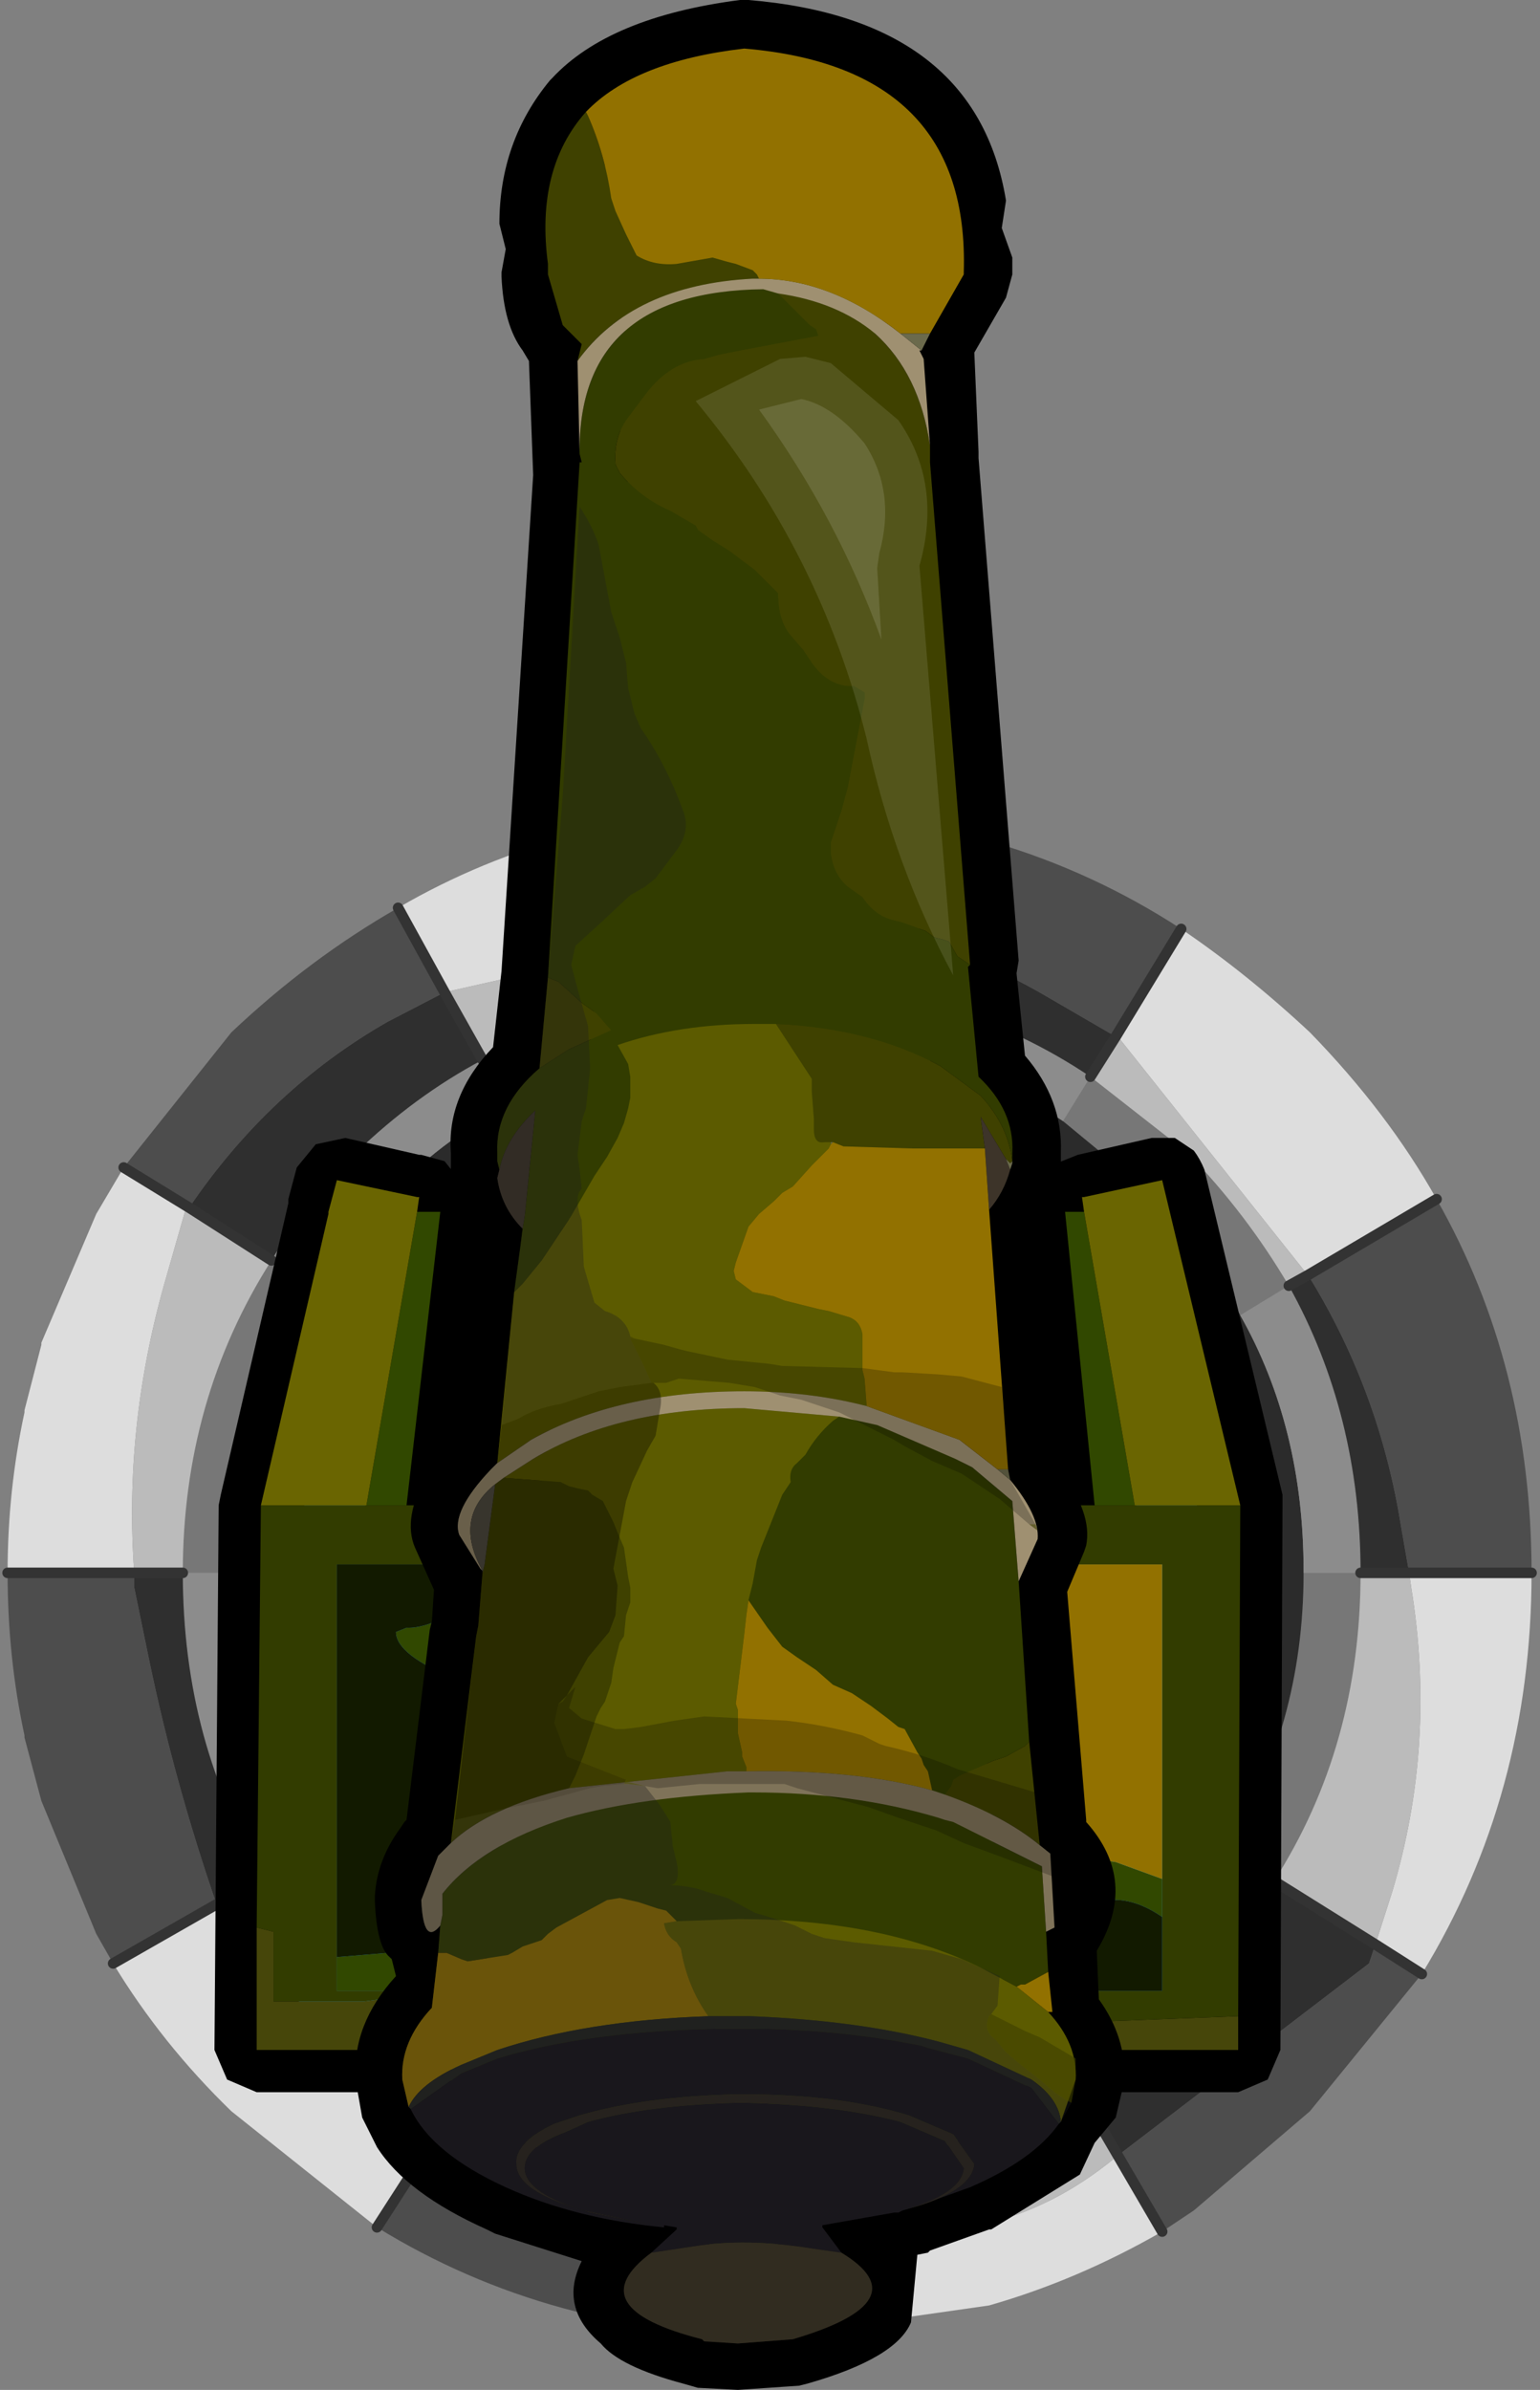 <svg xmlns:xlink="http://www.w3.org/1999/xlink" height="56.6" width="36.48" xmlns="http://www.w3.org/2000/svg"><rect width="100%" height="100%" fill="#808080" stroke="none"/><g transform="translate(18.13 37.3)"><use height="36.3" transform="translate(-18.05 -18.2)" width="36.3" xlink:href="#a"/><use height="34.55" transform="rotate(-90 10.025 32.325)" width="79.65" xlink:href="#b"/><use height="9.6" transform="matrix(3.188 0 0 2.292 -11.3 -10.45)" width="6.9" xlink:href="#c"/></g><defs><use height="36.3" width="36.3" xlink:href="#d" id="a"/><use height="34.55" width="79.65" xlink:href="#e" id="b"/><use height="25.3" transform="translate(23.05 9.25)" width="56.6" xlink:href="#f" id="e"/><use height="9.6" width="6.9" xlink:href="#g" id="c"/><g id="d"><path d="M8.8-1.95q5.3.1 9.45 2.8L16.7 3.4l-1.55-.9Q12.2.75 8.8.55v-2.5m15.5 9.2q2.25 3.95 2.25 8.85h-2.9l-.2-1.15q-.5-3.1-2.1-5.75l-.1-.15 3.05-1.8m-.35 18.35-2.65 3.25-2.75 2.35-.75.5-1.05-1.8 5.95-4.55.15-.45 1.1.7M8.8 34.15h-.3q-5.15 0-9.3-2.55l1.45-2.25.25.15 2.4 1.75 4.6.2.9-.4v3.1m-15.85-8.8-.4-.7-1.3-3.15-.4-1.5v-.05q-.4-1.85-.4-3.85h3v.35l.35 1.7q.6 2.9 1.6 5.8l-2.45 1.4M-6.8 6.5l2.55-3.2Q-2.4 1.55-.3.35l1.1 2-1.35.7q-2.8 1.6-4.7 4.4L-6.8 6.5" fill="#4d4d4d" fill-rule="evenodd" transform="translate(9.65 2.05)"/><path d="m2.4 5-.7-1.05q3.1-1.8 6.8-1.8h.3v1.2h-.3Q5.15 3.35 2.4 5m-5.7 3.7 1.05.7q-1.8 2.95-1.8 6.65v.05H-5.4q0-4.1 2.1-7.4m1 13.9 1.9 2.35L2.05 27l-.65 1.1-2.7-2.2-2.15-2.6 1.15-.7m11.1 6.05q3.4-.05 6.2-1.75l.7 1.2q-3.05 1.9-6.9 1.95v-1.4m10.5-5.95q1.85-2.95 1.85-6.6h1.35q0 4.1-2.05 7.3l-1.15-.7m.35-12.7q-.85-1.6-2.2-2.95l-2-1.65.65-1.05 2.3 1.8q1.4 1.45 2.4 3.15l-1.15.7" fill="#777" fill-rule="evenodd" transform="translate(9.65 2.05)"/><path d="M-2.25 9.4Q-1.5 8.15-.4 7.05.85 5.75 2.4 5q2.75-1.65 6.1-1.65h.3q3.65.05 6.65 2.05l2 1.65Q18.8 8.4 19.65 10q1.5 2.65 1.5 6.05v.05q0 3.65-1.85 6.6l-1.85 2.25L15 26.9q-2.8 1.7-6.2 1.75h-.3q-3.55 0-6.45-1.65L-.4 24.95l-1.9-2.35q-1.75-2.9-1.75-6.5v-.05q0-3.7 1.8-6.65" fill="#2b2b2b" fill-rule="evenodd" transform="translate(9.65 2.05)"/><path d="M2.4 5Q.85 5.75-.4 7.05q-1.1 1.1-1.85 2.35l-1.05-.7q.8-1.35 2-2.55 1.4-1.35 3-2.2L2.4 5m-6.45 11.1q0 3.6 1.75 6.5l-1.15.7q-1.95-3.15-1.95-7.2h1.35M2.05 27q2.9 1.65 6.45 1.65h.3v1.4h-.3q-3.95 0-7.1-1.95l.65-1.1M15 26.9l2.45-1.95 1.85-2.25 1.15.7-2.05 2.5-2.7 2.2-.7-1.2m6.15-10.8v-.05q0-3.4-1.5-6.05l1.15-.7q1.7 3.05 1.7 6.8h-1.35m-5.7-10.7q-3-2-6.65-2.05v-1.2q4.1.05 7.3 2.2l-.65 1.05" fill="#8c8c8c" fill-rule="evenodd" transform="translate(9.65 2.05)"/><path d="M-.3.35q3.95-2.3 8.8-2.3h.3v2.5l-8 1.8-1.1-2m18.55.5Q19.8 1.9 21.3 3.3q1.85 1.9 3 3.95l-3.05 1.8-4.5-5.65h-.05L18.25.85m8.3 15.25q0 5.25-2.6 9.5l-1.1-.7.4-1.25q1.05-3.5.45-7.2l-.05-.35h2.9M17.8 31.7q-2 1.15-4.1 1.75l-4.9.7v-3.1l1 .35q3.75 1 6.7-1.3l.25-.2 1.05 1.8m-18.6-.1-3.45-2.75q-1.65-1.6-2.8-3.5l2.45-1.4.15.45.9 1.35q1.7 2.25 4.2 3.6L-.8 31.6m-8.75-15.5q0-1.95.4-3.8v-.05l.4-1.55v-.05l1.3-3.05.65-1.1 1.55.95-.1.1-.5 1.75q-.95 3.4-.7 6.8h-3" fill="#ddd" fill-rule="evenodd" transform="translate(9.65 2.05)"/><path d="M1.7 3.95q-1.6.85-3 2.2-1.2 1.2-2 2.55l-1.95-1.25q1.9-2.8 4.7-4.4l1.35-.7.9 1.6m7.1-1.8V.55q3.4.2 6.35 1.95l1.55.9-.6.95q-3.2-2.15-7.3-2.2M-6.55 16.1h1.15q0 4.05 1.95 7.2l-1.15.65q-1-2.9-1.6-5.8l-.35-1.7v-.35m27.8-7.05.1.15q1.6 2.65 2.1 5.75l.2 1.15H22.5q0-3.75-1.7-6.8l.45-.25M15.7 28.1l2.7-2.2 2.05-2.5 2.4 1.5-.15.45-5.95 4.55-1.05-1.8m-6.9 1.95v1l-.9.4-4.6-.2L.9 29.5l-.25-.15.75-1.25q3.15 1.95 7.1 1.95h.3" fill="#2f2f2f" fill-rule="evenodd" transform="translate(9.65 2.05)"/><path d="m.8 2.35 8-1.8v1.6h-.3q-3.7 0-6.8 1.8l-.9-1.6M-6.55 16.1q-.25-3.4.7-6.8l.5-1.75.1-.1L-3.3 8.7q-2.1 3.3-2.1 7.4h-1.15m1.95 7.85 1.15-.65 2.15 2.6 2.7 2.2-.75 1.25q-2.5-1.35-4.2-3.6l-.9-1.35-.15-.45m25.85-14.9-.45.25q-1-1.7-2.4-3.15l-2.3-1.8.6-.95h.05l4.5 5.65m1.25 7.05h1.15l.05.35q.6 3.7-.45 7.2l-.4 1.25-2.4-1.5q2.05-3.2 2.05-7.3m-5.75 13.8-.25.2q-2.95 2.3-6.7 1.3l-1-.35v-1q3.85-.05 6.9-1.95l1.05 1.8" fill="#bbb" fill-rule="evenodd" transform="translate(9.65 2.05)"/><path d="m9.35 2.4 1.1 2 .9 1.6m7.1-3.4V.1M4.4 9.5l-1.55-.95m3.5 2.2L4.4 9.5m14.05-5.3V2.6m7.9 2.85L27.9 2.9M3.1 18.15h-3m4.15 0H3.1M5.05 26l1.15-.65M5.05 26 2.6 27.4M33.95 9.3l-3.05 1.8-.45.25m2.85 6.8h2.9m-4.05 0h1.15m-.8 8.8 1.1.7m-7.25-22.2-.6.95m1.7 27.35-1.05-1.8-1.05-1.8m-6.9 2.95v3.1m0-4.1v1m-8.15-1.7-1.45 2.25m2.2-3.5-.75 1.25m22.2-4.45-2.4-1.5" fill="none" stroke="#333" stroke-linecap="round" stroke-linejoin="round" stroke-width=".25"/></g><g id="f" fill-rule="evenodd"><path d="m-.95-8.3-6.25-.75-.55.1-.45.4-.15.5v16.3l.15.55.4.35.55.1 6.3-.6.05.2.2.1.3.05-7.05 1.7-11.8-.05V-10.6l11.8.1L-.8-8.95l-.15.65" fill="#39c" transform="translate(28.3 12.6)"/><path d="M.95-7.75v.05l-.15.55-.25.2-.1.25-.4.35-.55.1-5.85-.65V7.15l5.85-.6.55.1.4.4.05.1.25.2.2.5.4 1.75v.55l-.3.45q-.2.15-.45.25l-7.7 1.85h-.25l-12.9-.05-.7-.3-.3-.7V-11.6l.3-.7.7-.3 12.9.1.25.05 6.9 1.6h.1l.75.2.55.45.15.7-.4 1.75m-1.9-.55.15-.65-6.65-1.55-11.8-.1v21.25l11.8.05L-.4 9l-.3-.05-.2-.1-.05-.2-6.3.6-.55-.1-.4-.35-.15-.55v-16.3l.15-.5.45-.4.55-.1 6.25.75" transform="translate(28.3 12.6)"/><path d="M-18.85-7.25v3l-.6 9.3-.15 2.7.15 3.9h-.8V-11.6h2.9l-.1.4h-1.65v2.15l.25 1.8" fill="#46460a" transform="translate(28.3 12.6)"/><path d="M-18.05-9.7h-.8V-7.25l-.25-1.8v-2.15h1.65l.1-.4 10 .1v23.2l-12.1-.05-.15-3.9.15-2.7.6-9.3V9.85h10.1V-9.7h-9.3" fill="#323c00" transform="translate(28.3 12.6)"/><path d="m-18.05-9.7.75 8.95q.4 4.1 2.3 4.1 1.05 0 2.3-5.8 1.25-5.85 2.35-5.85l.1.25q-.05.8 1.5 2.95v.1L-9-5.3l-.55-.1Q-11-5.4-11.4.25q-.45 5.6-1.25 5.6l-.9-.2-.65-.25q-.95 0-1.25 1.1l-.35 2.25-.4 1.1h-.9q.35-.5.4-1l.05-1.55q0-3.15-.8-3.15-.45 0-.75.65l-.5 1.3-.15-.2V-9.7h.8M-.4-7.8v.55l-6.95-.8V-9L-.4-7.8M-7.35 8.25l6.95-.7V8l-6.95 1.2v-.95" fill="#314800" transform="translate(28.3 12.6)"/><path d="m-7.35-11.5 6.9 1.6h.05l.75.2-.4 1.9v.05L-.4-7.8-7.35-9v-2.5M-.4 8l.35-.05V8l.4 1.85-7.7 1.85V9.2L-.4 8" fill="#6a6501" transform="translate(28.3 12.6)"/><path d="m-16.2 9.85.4-1.1.35-2.25q.3-1.1 1.25-1.1l.65.25.9.2q.8 0 1.25-5.6.4-5.65 1.85-5.65l.55.1.25.3V9.85h-7.45" fill="#927100" transform="translate(28.3 12.6)"/><path d="M-8.75-5.1q-1.55-2.15-1.5-2.95l-.1-.25q-1.1 0-2.35 5.85-1.25 5.8-2.3 5.8-1.9 0-2.3-4.1l-.75-8.95h9.3v4.6m-10.1 11 .15.2.5-1.3q.3-.65.75-.65.8 0 .8 3.15l-.05 1.55q-.05.5-.4 1h-1.75V5.9" fill="#121a00" transform="translate(28.3 12.6)"/><path d="M5.05-3.55 17-2.8h.7-.15l.5-.15.4-.3.95.3.1.05.4.1.8-.1.45-.45.15-.1.5-.1h.1l.3-.05.3-.15.5.15q1.15-.05 1.95.65.8.95 1.1 2.95v.05q-.35 3.35-2.9 3.9l-.45.2-.5-.1h-.1l-1.25-.7-.05-.05q-.35-.35-.8-.3l-.6.15-.1.05-1.2.1-.35-.05h-.5l-11.6.9H5.3l-2.6.25q-.45 0-.7.35-.45.4-.95.45H.9l-.5-.3-.4-.2-.45-.05-5.8.45q-.45 0-.7.35h-.25l-.65.2-.15.15-.5-.25q-.35-.25-.75-.2l-6.25.5-.5.2-.4.35-.1.1-.05-.05-.35-.3-.65-.15-1.45.1-.3-.05q-.5-.05-.8.3l-.75.35h-.1l-.05-.05-.4-.05-.15-.25-.85-1.3-.05-.2-.05-.05-.35-1-.05-.2-.05-.2-.05-.15-.25-1.55q-.1-.45-.4-.75-.3-.3-.75-.25h-.2q-.65.05-1.2.7l-.15-.45-.1-1.15v-.4l.05-.15.25-.85.25.05.2.35q.3.35.75.4l.85-.25q.35-.35.4-.8.15-1.9.85-3.35l.05-.15q.55-1.2 1.25-1.55L-21-7H-20.85q.4 0 .85.4.3.3.8.3l.5-.15q.3.3.75.3l.5.05.7-.15.3-.2v-.05l.1.1.15.15.05.05q.25.25.65.35l4.85.6.35.05 1.3.1h.1q.45 0 .8-.35l.1-.05.05-.05.1-.25.1.1v.1l.4.15.2.3q.3.35.75.4l4 .4 1.05.1.15.05h.75L0-4.5l.4-.25.2.05.35-.05h.1q.6 0 1.1.6l.35.25.45.15 2.05.2h.05" fill="#323c00" transform="translate(28.3 12.6)"/><path d="M.8-7H1q1.35-.1 2.5 1l1.8.2 11.75.75 2.7-.1.25-.15q.6-.45 1.75-.5h.1l.55.1.6-.15q1.95 0 3.4 1.2l.05.05Q27.9-3.25 28.3-.15v.2q-.45 5.4-4.75 6.1l-.65-.1-.7.25H21.8l-.55-.15-1.3-.75-2.35.1h-.15l-11.9.95-.3-.05-1.95.2q-1.05.9-2.3.85H.75L.4 7.4l-.15-.05H.3q-.55-.15-.95-.45l-5.4.45-.3-.05-.2.15q-1 .75-1.75.6L-8.45 8l-.95-.4-5.4.45h-.05q-1.4 1.25-3.05.25l-1.15.05q-.9.65-1.9.6H-21l-.85-.2-.6-.5-.75-.35-1.3-2.1v-.05l-.5-1.4-.05-.05-.05-.25-1.6-.15q-.85-.35-1.45-2.45l-.05-.2-.1-1.45.05-.95.1-.35q.4-1.5.95-1.95.85-1 1.95-.45l.65-2.05.1-.2q.85-1.9 1.95-2.6l.7-.35.85-.15h.05q1.3-.1 2.45.95l.4-.1.05-.05q.25-.3 1.3-.35h.15q.85.05 1.6.6l.15.1.05.05 4.5.55.2.05.75.05 1-.45q.7-.3 1.75.3l.45.55 3.95.4 1.05.15Q-.55-6.9.25-7H.8m4.25 3.45H5l-2.05-.2-.45-.15-.35-.25q-.5-.6-1.1-.6h-.1L.6-4.7l-.2-.05-.4.25-.45.3h-.75l-.15-.05-1.05-.1-4-.4q-.45-.05-.75-.4l-.2-.3-.4-.15v-.1l-.1-.1-.1.25-.05.05-.1.05q-.35.35-.8.35H-9l-1.3-.1-.35-.05-4.85-.6q-.4-.1-.65-.35l-.05-.05-.15-.15-.1-.1v.05l-.3.2-.7.15-.5-.05q-.45 0-.75-.3l-.5.15q-.5 0-.8-.3-.45-.4-.85-.4H-21l-.15.1q-.7.35-1.25 1.55l-.05.15q-.7 1.45-.85 3.35-.05.45-.4.8l-.85.25q-.45-.05-.75-.4l-.2-.35-.25-.05-.25.85-.05.15v.4l.1 1.15.15.45q.55-.65 1.2-.7h.2q.45-.05.75.25t.4.75l.25 1.55.05.15.05.2.05.2.35 1 .05.05.05.2.85 1.3.15.25.4.05.05.05h.1l.75-.35q.3-.35.8-.3l.3.05 1.45-.1.65.15.35.3.05.05.1-.1.4-.35.5-.2 6.25-.5q.4-.05.75.2l.5.25.15-.15.65-.2h.25q.25-.35.7-.35l5.8-.45.45.05.4.2.5.3h.15q.5-.05.95-.45.25-.35.7-.35l2.6-.25h.35l11.6-.9h.5l.35.05 1.2-.1.1-.05L20 3q.45-.05.8.3l.05.05 1.25.7h.1l.5.1.45-.2q2.55-.55 2.9-3.9V0q-.3-2-1.1-2.95-.8-.7-1.95-.65l-.5-.15-.3.15-.3.05h-.1l-.5.1-.15.1-.45.45-.8.1-.4-.1-.1-.05-.95-.3-.4.3-.5.15h.15-.7L5.05-3.55m-32.2 1.45.05-.05-.05.05" transform="translate(28.3 12.6)"/><path d="m5.15-4.7-.1.25-.5.55-.25.35-.4.35-.45-1L3-4.9l2.15.2M4.05.7q-.1 2.25-1 3.9l-.7.95q-.7.65-1.55.75l-.05-.05.1-.1 1-.6-.75.1v-1.7l.05-1.65.1-.25v-.2q-.05-.25.3-.25h.25l.65-.05h.3L4.05.7m1.4 4.6.2-.3.35-.2.05-.15.05-.2.15-.2.2-.55.05-.2q.1-.45.55-.75l.25-.35q.3-.35.8-.4h.25l.3.1.45.15.55.15 2.1.4h.15l.15-.25V2.4q.05-.5.55-.85l.3-.2.35-.3q.35-.3 1-.3L14.7.3l.1-.1.45-.6.25-.4.25-.35.1-.05.35-.6q.3-.7.9-1.2l.2-.1q.6-.05 1.05.25l.6.45q.8.6.85 1.4l.1.35.1.5.35 1.85.15-.05.1-.15.75-.75q-.2 1.4-.95 2.3-.95 1.05-2.65 1.3h-.4l-11.9.95M19.75-4l.4.1.45-.45 1.2-.35h.25q2.25-.3 3.6.9l-.1.05q-.9.4-1.95.55l-.3.1-.55.25-.5.25q-.25.4-.2.95l.15.85-.1.35-.05.2-.15.4-.1.1-.1.05V.15Q21.55-2.7 19.75-4m-32.7 10.7-2.45.25q.7-.85 1.2-2.25l.2.15.15.05.1.15.35.8.1.3.25.45.1.1M-15.35-7l4.9.6.25.05 1.25.1.2.05 1.9.25.15.2-.1 1.35-.1.2-.05.2-.05.25-.1.1-.15.25-.5.25-.25.1-.35.15-.7.1-.25.05h-.35l-.3-.1-.5-.05-.15-.1-.6-.15-.35-.05-.45-.15-.15-.1-.2-.1-.9-.3-.5-.2-.3-.15q-.45-1.9-1.3-2.8" fill="#3f4100" transform="translate(28.3 12.6)"/><path d="m3-4.9.45.7.45 1 .4-.35.25-.35.5-.55.1-.25 12.2.75v.05l.2-.05Q21.4-4 21.45.4l-.1.35-.75.75-.1.15-.15.05L20-.15l-.1-.5-.1-.35q-.05-.8-.85-1.4l-.6-.45q-.45-.3-1.05-.25l-.2.1q-.6.5-.9 1.2l-.35.6-.1.05-.25.35-.25.4-.45.6-.1.1-.45.45q-.65 0-1 .3l-.35.3-.3.2q-.5.35-.55.85v.15l-.15.25h-.15l-2.1-.4-.55-.15-.45-.15-.3-.1H8.1q-.5.05-.8.4l-.25.35q-.45.3-.55.75l-.05.2-.2.55-.15.2-.05.2L6 4.8l-.35.2-.2.3-.05-.05-2.6.25q-.8.85-1.8.8H.8q.85-.1 1.55-.75l.7-.95q.9-1.65 1-3.9V.2q0-1.8-.5-3.25l-.45.25-.3.05h-.5l-.25-.05-.35-.1-.35-.15L.9-3.3l-.45-.3-.95-.55-.3-.2-.75-.5-.55-.45-.2-.2 1.1.15.4.05.3.05L2-5q-.65-.7-1.4-.85l.2-.05H1q1.1-.05 2 1M-9.15 6.45l-3.8.25-.1-.1-.25-.45-.1-.3-.35-.8-.1-.15-.15-.05-.2-.15.1-.3.45-.1.15-.1.15-.05.15-.1.55-.3.05-.15.2-.25.15-.2.15-.2.3-.45.2-.45.35-.4.3-.45.25-.35.45-.35.65-.45.4.1.55.1.3.1.25.1 1 .4.15.1.15.1q.3-.05.45.15l.2.2q.45.25.8.65l.1.15-.2.9-.8 1.85-.2.4-.8.95-1.9.15m-8.3.65-.95.05-.3-.55v-.1l-.05-.1.45-.85q1.15-2.35 1.15-5.75l-.05-1.45.2-.2.05-.05.05-.2.15-.45.1-.45-.05-.3-.65-1.2-.15-.2-.15-.15-.15-.45-.15-.25-.05-.1-.15-.95.05-.15.15-.35v-.2l.65.05.25.05h.5q1.15.9 1.8 2.95.5 1.75.6 4.3v.1q0 2.4-.6 4.4l-.05.15-.05.2L-15.9 7l-1.55.1" fill="#323c00" transform="translate(28.3 12.6)"/><path d="M.6-5.85Q1.35-5.7 2-5l-2.5-.25-.3-.05q.5-.5 1.2-.6l.2.05m.5 11.5.75-.1-1 .6-.25.1q-.55-.15-.95-.5l1.45-.1" fill="#3d3429" transform="translate(28.3 12.6)"/><path d="m-2.3-5.5.2.2.55.45.75.5.3.2.95.55.45.3.45.25.35.15.35.1.25.05h.5l.3-.05.45-.25q.5 1.45.5 3.25v.5l-1.3.85h-.3l-.65.05h-.25q-.35 0-.3.25V2H1.2l-.1-.05-.4-.4-.5-.45L.05.85l-.2-.2-.3-.35-.3-.25-.85-.3-.2-.05-.2.05-.3.4-.1.5-.1.25-.2.8-.05.25-.15.5q-.1.25-.4.3h-.85l-.2.05-.65.05q.35-1.35.35-2.9 0-3-1.15-5.05l-.55-.8 4.05.4M-19.35 7.15q-.75.7-1.6.65l-1-.35q.55-.05 1-.7l.7-1.5.2-.7q.5-1.9.6-4.45v-1q.7-.5 1.6-.65l.15-.1q.15-.25.45-.3l.05.3.05 1.45q0 3.4-1.15 5.75l-.45.85-.6.75m5.3-11.35.3.15.5.2.9.3.2.1.15.1.45.15.35.05.6.15.15.1.5.05.3.1h.35l.25-.05.7-.1.35-.15.25-.1.5-.25.15-.25.1-.1.05-.25.05-.2.1-.2.1-1.35.45.7q1.2 2 1.2 5l-.2 2.25-.1-.15q-.35-.4-.8-.65l-.2-.2q-.15-.2-.45-.15l-.15-.1-.15-.1-1-.4-.25-.1-.3-.1-.55-.1-.4-.1-.35-.05-.45-.05-1.65-.2-.15.05h-.55l-.45.1h-.1l-.25.1h-.1v-.45l-.4-3.75" fill="#5c5b00" transform="translate(28.3 12.6)"/><path d="m21.35.75.1-.35q-.05-4.4-3.9-4.35l2.2-.05q1.8 1.3 1.95 4.15V.3q0 1.7-1.3 3.35l-.4.5V4.1l-.2.1-2.05.15q1.7-.25 2.65-1.3.75-.9.95-2.3m-28.1 5.5q-.85.7-1.4.65l-1-.45 1.9-.15.8-.95.2-.4.8-1.85.2-.9.2-2.25q0-3-1.2-5l-.45-.7-.15-.2q-.8-1-2.05-.3l.05-.05.8-.5q.55-.2 1.55.75l.15.15.55.8q1.15 2.05 1.15 5.05 0 1.55-.35 2.9l-.8 2.2-.7.9-.25.3" fill="#9f9071" transform="translate(28.3 12.6)"/><path d="m21.7.3.1-.05.1-.1.15-.4.05-.2.1-.35-.15-.85q-.05-.55.2-.95l.5-.25.55-.25.3-.1q1.05-.15 1.95-.55l.1-.05q1.2 1.15 1.5 3.75-.45 5.35-5.3 5.2h-.05l-1.4-.8V3.65Q21.7 2 21.7.3M-5 2.85l.65-.05.2-.05h.85q.3-.05.4-.3l.15-.5.05-.25.2-.8.1-.25.1-.5.3-.4.2-.05.2.05.85.3.3.25.3.35.2.2.15.25.5.45.4.4.1.05.05.05-.1.25-.05 1.65v1.7l-1.45.1-6.15.45v-.25l.7-.9.8-2.2m-13.4 4.3-.95.1v-.1l.6-.75.05.1v.1l.3.55M-21.6-8l.65-.15q.9-.05 1.7.7l1.3.15v.2l-.15.35-.05.15.15.95.05.1.15.25.15.45.15.15.15.2.65 1.2.05.3-.1.45-.15.45-.05.2-.05.05-.2.2-.05-.3q-.3.05-.45.3l-.15.1q-.9.15-1.6.65-.1-2.9-.8-5l-.35-.85q-.45-1-1-1.25m7.95 8h.1l.25-.1h.1l.45-.1h.55l.15-.05 1.65.2.45.05.35.05-.65.45-.45.35-.25.35-.3.45-.35.4-.2.45-.3.45-.15.2-.15.2-.2.25-.05.15-.55.3-.15.1-.15.05-.15.1-.45.1q.5-1.8.45-4.4" fill="#927100" transform="translate(28.3 12.6)"/><path d="m20.4 4.35-.4-.2.4-.5V4.35M1.2 2h.05v.05L1.2 2M.85 6.15l-.1.1.05.05H.75L.6 6.25l.25-.1m-7.35.05-.25.05.25-.3v.25" fill="#6b6a4c" transform="translate(28.3 12.6)"/><path d="M-21.95 7.45-22 7.4l.85-.65.7-1.5.25-.95.05-.15q.35-1.7.4-3.7V-.7q-.05-3.05-.7-5.2l-.35-.85-.85-1.2.05-.05q.55.25 1 1.25l.35.85q.7 2.1.8 5v1q-.1 2.55-.6 4.45l-.2.7-.7 1.5q-.45.65-1 .7" fill="#212320" transform="translate(28.3 12.6)"/><path d="M-22 7.4q-.85-.6-1.5-2.1l-.45-1.25q.4 1.3 1 1.35l.7-.5.45-1.05q.5-1.65.5-3.9v-.2q-.05-2.15-.5-3.7l-.2-.6q-.45-.95-.95-.9-.65 0-1.1 1.6l-.35 1.65.3-1.5q.45-1.55 1.05-1.55.5 0 .85.95l.25.55q.4 1.45.45 3.55v.15q-.05 2.2-.45 3.7l-.45 1.05-.65.45q-.6-.05-1-1.45l-.05-.1v-.1l-.3-1.7h-.05l-.6.45.1-.7q.25-1.55.05-2.8l-.15-1 .55.6h.05l.05-.3h-.05q.2-2.1.95-3.75.8-1.75 1.85-2.25l.85 1.2.35.85q.65 2.15.7 5.2V.45q-.05 2-.4 3.7l-.05.15-.25.95-.7 1.5-.85.65" fill="#17141b" transform="translate(28.3 12.6)"/><path d="M-25.05 2.25q-1.15 1.9-2.05-1.15l-.1-1.3.05-.8.05-.05q.75-2.95 2.05-1.2l.15 1q.2 1.25-.05 2.8l-.1.7" fill="#3b3422" transform="translate(28.3 12.6)"/><path d="m-23.95 4.05-.1-.35q.4 1.4 1 1.45l.65-.45.45-1.05q.4-1.5.45-3.7V-.2q-.05-2.1-.45-3.55l-.25-.55q-.35-.95-.85-.95-.6 0-1.05 1.55l-.3 1.5.35-1.65q.45-1.6 1.1-1.6.5-.05.95.9l.2.6q.45 1.55.5 3.7v.2q0 2.25-.5 3.9l-.45 1.05-.7.5q-.6-.05-1-1.35" fill="#2a251f" transform="translate(28.3 12.6)"/><path d="m-15.4 6.95-.2.25-1.75.1-.1-.2 1.55-.1 1.05-2.1.05-.2.05-.15q.6-2 .6-4.4v-.1q-.1-2.55-.6-4.3-.65-2.05-1.8-2.95h-.5l-.25-.05q-.5-.4.6-.45l1.05.4.25.25.05.05q.85.9 1.3 2.8l.4 3.75V0q.05 2.6-.45 4.4l-.1.3q-.5 1.4-1.2 2.25" fill="#7f7359" transform="translate(28.3 12.6)"/><path d="M-8.95-6.25h.05q1.25-.7 2.05.3l-1.9-.25-.2-.05m1.7 12.55-1.9.15 1.9-.15" fill="#555144" transform="translate(28.3 12.6)"/><path d="M-3.4-2.75h.05l-.05.1v-.1m-4.4 9.6-.15.05.15-.2v.15M-19.4 5.8l-.4.8-.15.35-.5.85h-.5l-.55-.1.05-.1.2-.3.3-.35.35-.45.3-.35.3-.25q.2-.3.55-.15l.05.05m7.55-10.05-.15-.1-.05-.1.2.2m-2 1.4-.05.05-.1.4.05-.4v-.1l.1.05m9.4.6v.05-.05" fill="#3f4100" fill-opacity=".612" transform="translate(28.3 12.6)"/><path d="m-5.45-5.8 3.15.3 1.1.15.4.05q.5-.5 1.2-.6l.2.05.2-.05H1q1.1-.05 2 1l2.15.2L7-4.55l2.45.2 6.85.4q-.45.3-.9.45l-1.6.3-.6.2-.6.15-.6.05-.6.15-.35.15q-.85.6-1.95 1-.5.2-1-.2l-.6-.45-.2-.25-.2-.35-.7-.75-.5-.55-.45-.1-.75.2-.7.2-1 .05-.95-.1-.3-.1-.8-.1-.35.05-.45.05q-.2-.2-.75 0l-1.1.05-.85.25-.2.25q-.15.5-.6.6h-.05l-.6.3q-.1.05-.45.2l-.1-.75-.1-.5-.3-.9q-.1-.6-.35-1l-.15-.4M-14-2.4l-.45.35-.4.25-.5.05h-.05l-.4.1q-.5.1-.55-.15 0 .45-.15.85l-.15.5-.35.65-.15.5-.15.45-.2.4-.1.3-.1.7-.2 1.85-.2.7-.4.9-.7-.05-.2-.15-.05-.05q-.35-.15-.55.15l-.3.25-.3.35-.35.45-.3.35-.2.3-.05.1-.45-.25-.05-.05q-.85-.6-1.5-2.1l-.45-1.25-.1-.35-.05-.1v-.1l-.3-1.7h-.05l-.6.45q-1.15 1.9-2.05-1.15l-.1-1.3.05-.8.05-.05q.75-2.95 2.05-1.2l.55.6h.05l.05-.3h-.05q.2-2.1.95-3.75.8-1.75 1.85-2.25l.05-.05.65-.15q.9-.05 1.7.7l1.3.15.65.05q-.5-.4.6-.45l1.05.4.25.25.05.05.55.1.25 1.1.2 1 .3 1.1.05.3.05.5v.1l-.05.4" fill="#1e1e1e" fill-opacity=".341" transform="translate(28.3 12.6)"/><path d="m-5.45-5.8.15.4q.25.4.35 1l.3.9.1.5.1.75v.05q-.2.25-.65.15l-.6-.1-.35-.2-.75-.35-.45-.15-1.6-.3-.4.1-.7-.05-.4-.15-.6-.5-.9-.5-.2-.2-.45-.1-.8.3-.55 1.4-.1-.05-.05-.5-.05-.3-.3-1.1-.2-1-.25-1.1 4.35.5.25.05 1.25.1h.05l.05-.05.8-.5q.55-.2 1.55.75l.15.15.9.1" fill-opacity=".341" transform="translate(28.3 12.6)"/><path d="M-4.45-2.25q.35-.15.45-.2l.6-.3v.1l-.15.7-.1.35-.05.2-.2.95-.1 1-.05.3-.05 1.9-.1.75v.2l-.05.85-.05.55-.25.95-2.2.2-1.05.6V6.7l.6-.7.6-.9.3-.7.35-.65.15-.25.35-.7.3-.6.3-.9.1-.5.2-.6.1-.6.1-1.2-.1-.3v-.35m-7.4-2 .2.2-.5-.15-.25.3-.25.8v.2l.05.4.15.8.1.7-.1 1.95q-.1.9-.35 1.8l-.2.4-.05.15q-.2.9-.55 1.7l-.55 1.85-1.25.1-.2.25-.65.35.55-1.45.35-.95.3-.65.1-.3.2-.6.25-.7.45-1.7.1-.3v-2l-.1-1 .05-.3.1-.4.05-.05.55-1.4.8-.3.45.1.05.1.15.1" fill-opacity=".224" transform="translate(28.3 12.6)"/><path d="m19.85 1.4-.15.6-1.35 1.6q-1.5 1.05-3.45.5l-9.7.8q2.6-1.4 5.6-2.05 4.45-1.1 8-4.05l1 2 .05.6m-1-.1-.25-1q-2.55 1.85-5.45 2.9l1.7-.1.35.05q1.45.4 2.6-.35.9-.75 1.05-1.5" fill="#fff" fill-opacity=".106" transform="translate(28.3 12.6)"/><path d="M18.85 1.3q-.15.75-1.05 1.5-1.15.75-2.6.35l-.35-.05-1.7.1q2.9-1.05 5.45-2.9l.25 1" fill="#fff" fill-opacity=".216" transform="translate(28.3 12.6)"/></g><path d="M0 9.6V0h6.9v9.6H0" fill="#666" fill-opacity="0" fill-rule="evenodd" id="g"/></defs></svg>